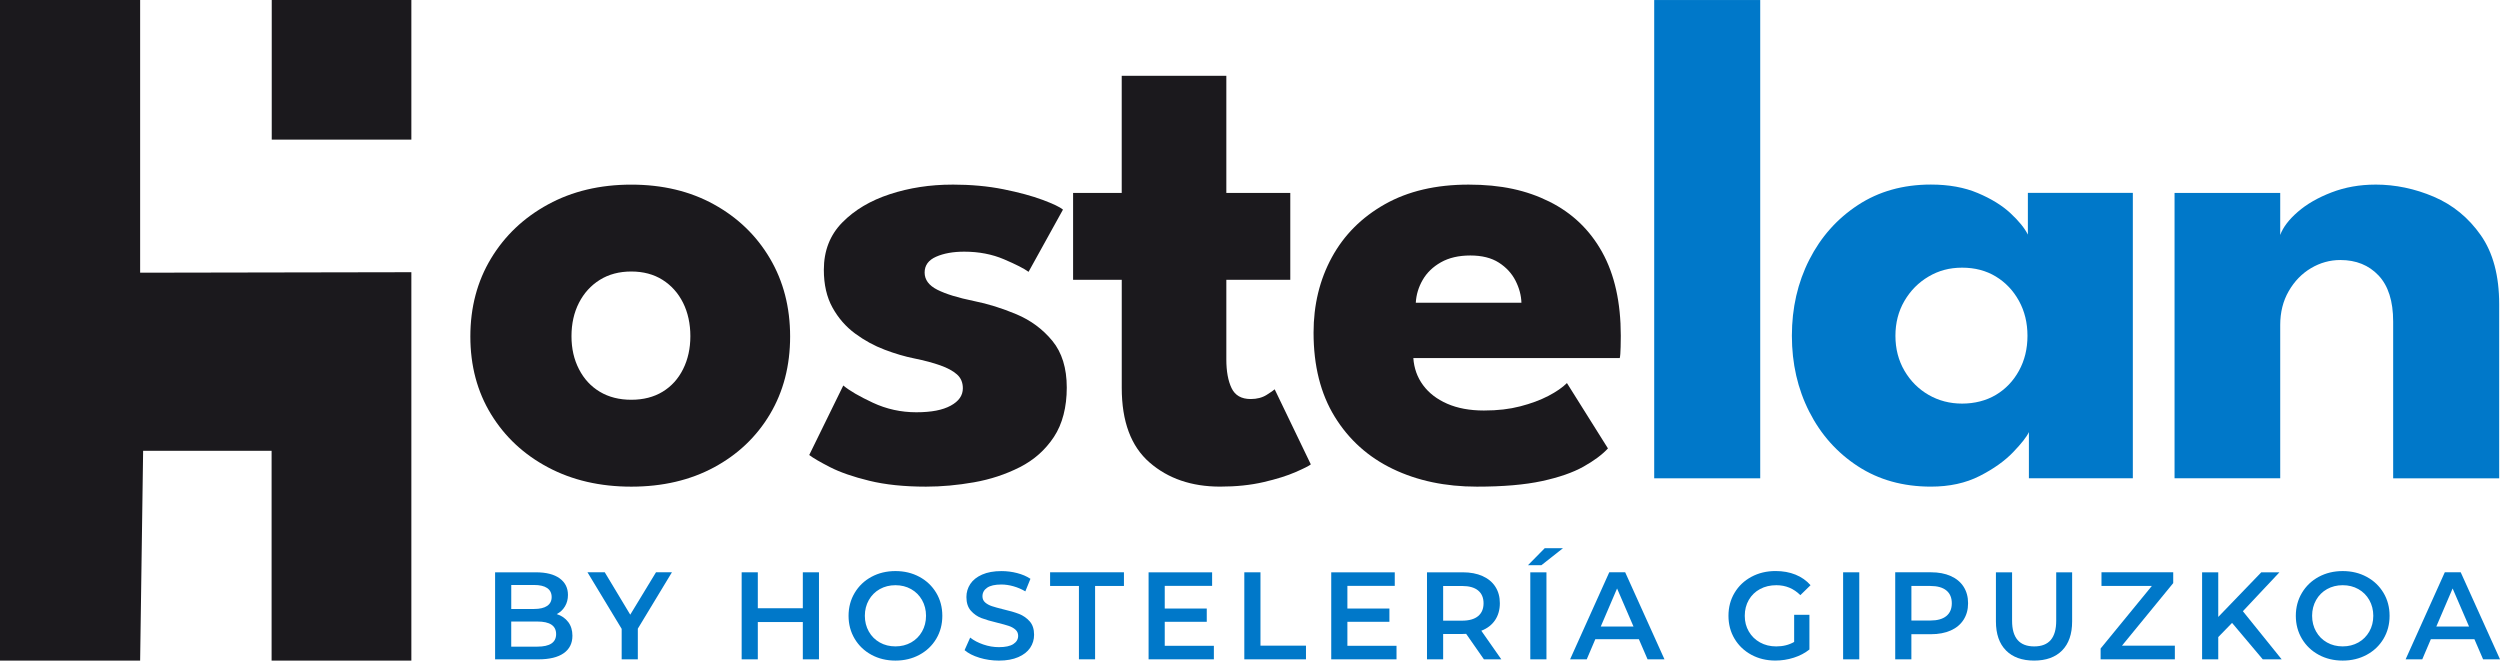 <?xml version="1.0" encoding="UTF-8"?>
<svg id="Capa_1" data-name="Capa 1" xmlns="http://www.w3.org/2000/svg" viewBox="0 0 1069.14 282.5">
  <defs>
    <style>
      .cls-1 {
        fill: #1b191d;
      }

      .cls-1, .cls-2 {
        stroke-width: 0px;
      }

      .cls-2 {
        fill: #0078c9;
      }
    </style>
  </defs>
  <g>
    <path class="cls-1" d="M269.97,208.12c-13.38,0-25.25-2.75-35.6-8.25-10.36-5.5-18.48-13.08-24.38-22.74-5.9-9.66-8.84-20.74-8.84-33.22s2.95-23.61,8.84-33.37c5.89-9.76,14.02-17.47,24.38-23.11,10.35-5.65,22.22-8.47,35.6-8.47s25.17,2.82,35.38,8.47c10.21,5.65,18.18,13.35,23.93,23.11,5.75,9.76,8.62,20.88,8.62,33.37s-2.88,23.56-8.62,33.22c-5.75,9.66-13.73,17.24-23.93,22.74-10.21,5.5-22,8.25-35.38,8.25ZM269.97,170.96c5.15,0,9.61-1.14,13.38-3.42,3.76-2.28,6.69-5.5,8.77-9.66s3.12-8.87,3.12-14.12-1.04-10.11-3.12-14.27-5.01-7.43-8.77-9.81c-3.77-2.38-8.23-3.57-13.38-3.57s-9.64,1.19-13.45,3.57c-3.82,2.38-6.79,5.65-8.92,9.81-2.13,4.16-3.2,8.92-3.2,14.27s1.06,9.96,3.2,14.12c2.13,4.16,5.1,7.38,8.92,9.66,3.81,2.28,8.3,3.42,13.45,3.42Z"/>
    <path class="cls-1" d="M407.17,78.94c8.03,0,15.36.67,22,2.01,6.64,1.34,12.21,2.85,16.72,4.53,4.51,1.69,7.41,3.07,8.7,4.16l-14.72,26.61c-1.88-1.39-5.38-3.17-10.48-5.35-5.1-2.18-10.78-3.27-17.02-3.27-4.76,0-8.77.72-12.04,2.16-3.27,1.44-4.91,3.69-4.91,6.76s1.81,5.53,5.43,7.36c3.62,1.83,8.84,3.44,15.68,4.83,5.95,1.19,11.99,3.07,18.13,5.65,6.14,2.58,11.27,6.37,15.38,11.37,4.11,5,6.17,11.67,6.17,19.99s-1.83,15.56-5.5,21.11c-3.67,5.55-8.52,9.86-14.57,12.93-6.05,3.07-12.59,5.23-19.62,6.47-7.04,1.24-13.88,1.86-20.51,1.86-9.32,0-17.42-.84-24.3-2.53-6.89-1.68-12.46-3.62-16.72-5.8-4.26-2.18-7.23-3.91-8.92-5.2l14.57-29.73c2.58,2.18,6.79,4.63,12.63,7.36,5.85,2.73,12.04,4.09,18.58,4.09s11.25-.94,14.72-2.82c3.47-1.88,5.2-4.36,5.2-7.43,0-2.48-.84-4.46-2.53-5.95-1.69-1.49-4.06-2.77-7.13-3.86-3.07-1.09-6.79-2.08-11.15-2.97-3.96-.79-8.18-2.03-12.63-3.72-4.46-1.68-8.67-3.99-12.63-6.91-3.96-2.92-7.19-6.61-9.66-11.07-2.48-4.46-3.72-9.86-3.72-16.2,0-8.12,2.62-14.86,7.88-20.22,5.25-5.35,12.04-9.39,20.36-12.11,8.32-2.72,17.19-4.09,26.61-4.09Z"/>
    <path class="cls-1" d="M458.9,82.51h20.81v-50.09h44.74v50.09h27.35v37.16h-27.35v34.04c0,5.05.74,9.14,2.23,12.26s4.21,4.68,8.18,4.68c2.68,0,4.95-.59,6.84-1.78,1.88-1.19,3.02-1.98,3.42-2.38l15.46,32.11c-.69.59-2.85,1.69-6.47,3.27-3.62,1.59-8.2,3.02-13.75,4.31-5.55,1.29-11.74,1.93-18.58,1.93-12.19,0-22.25-3.44-30.17-10.33-7.93-6.89-11.89-17.51-11.89-31.88v-46.23h-20.81v-37.16Z"/>
    <path class="cls-1" d="M604.42,153.12c.3,4.36,1.68,8.23,4.16,11.59,2.48,3.37,5.92,6.02,10.33,7.95,4.41,1.93,9.64,2.9,15.68,2.9s10.92-.59,15.53-1.78c4.61-1.19,8.62-2.68,12.04-4.46s6.07-3.62,7.95-5.5l17.54,27.95c-2.48,2.68-5.97,5.28-10.48,7.8-4.51,2.53-10.43,4.58-17.76,6.17-7.33,1.58-16.6,2.38-27.8,2.38-13.48,0-25.47-2.53-35.97-7.58-10.5-5.05-18.78-12.49-24.82-22.3-6.05-9.81-9.07-21.8-9.07-35.97,0-11.89,2.6-22.62,7.8-32.18,5.2-9.56,12.76-17.14,22.67-22.74,9.91-5.6,21.85-8.4,35.82-8.4s24.8,2.43,34.56,7.28c9.76,4.86,17.29,12.07,22.59,21.63,5.3,9.56,7.95,21.48,7.95,35.75,0,.79-.03,2.38-.07,4.76-.05,2.38-.17,3.96-.37,4.76h-88.3ZM650.65,129.48c-.1-3.17-.94-6.32-2.53-9.44-1.59-3.12-3.96-5.7-7.13-7.73-3.17-2.03-7.24-3.05-12.19-3.05s-9.14.97-12.56,2.9c-3.42,1.93-6.02,4.44-7.8,7.51-1.78,3.07-2.78,6.34-2.97,9.81h45.19Z"/>
    <path class="cls-2" d="M752.77,204.55h-45.34V.01h45.34v204.54Z"/>
    <path class="cls-2" d="M867.67,204.55v-19.77c-.89,1.98-3.15,4.86-6.76,8.62-3.62,3.77-8.4,7.16-14.34,10.18-5.95,3.02-12.88,4.53-20.81,4.53-11.89,0-22.3-2.9-31.21-8.7-8.92-5.8-15.86-13.58-20.81-23.34-4.96-9.76-7.43-20.59-7.43-32.48s2.48-22.72,7.43-32.48c4.95-9.76,11.89-17.56,20.81-23.41,8.92-5.85,19.32-8.77,31.21-8.77,7.63,0,14.32,1.21,20.07,3.64,5.75,2.43,10.41,5.3,13.97,8.62,3.57,3.32,6.04,6.37,7.43,9.14v-17.84h44.89v122.04h-44.45ZM810.59,143.61c0,5.55,1.29,10.53,3.86,14.94,2.58,4.41,6.02,7.85,10.33,10.33,4.31,2.48,9.09,3.72,14.34,3.72s10.26-1.24,14.42-3.72c4.16-2.48,7.46-5.92,9.88-10.33,2.43-4.41,3.64-9.39,3.64-14.94s-1.21-10.53-3.64-14.94c-2.43-4.41-5.72-7.88-9.88-10.41s-8.97-3.79-14.42-3.79-10.03,1.26-14.34,3.79-7.75,6-10.33,10.41c-2.58,4.41-3.86,9.39-3.86,14.94Z"/>
    <path class="cls-2" d="M1015.87,78.94c8.52,0,16.85,1.74,24.97,5.2,8.12,3.47,14.81,8.94,20.07,16.43,5.25,7.48,7.88,17.32,7.88,29.51v74.47h-45.34v-67.04c0-8.72-2.08-15.28-6.24-19.7-4.16-4.41-9.61-6.61-16.35-6.61-4.46,0-8.65,1.17-12.56,3.49-3.92,2.33-7.09,5.6-9.51,9.81-2.43,4.21-3.64,9.04-3.64,14.49v65.55h-45.19v-122.04h45.19v17.99c1.19-3.27,3.69-6.56,7.51-9.88,3.81-3.32,8.62-6.09,14.42-8.32s12.06-3.34,18.8-3.34Z"/>
  </g>
  <path class="cls-1" d="M175.92,116.41v166.09h-59.77v-89.71h-54.94l-1.28,89.71H0V0h59.93v116.62"/>
  <g>
    <path class="cls-2" d="M242.99,265.99c1.2,1.58,1.81,3.54,1.81,5.88,0,3.23-1.24,5.72-3.72,7.47-2.48,1.75-6.1,2.63-10.85,2.63h-18.5v-37.22h17.44c4.4,0,7.78.86,10.16,2.58,2.37,1.72,3.56,4.09,3.56,7.1,0,1.84-.43,3.47-1.28,4.89-.85,1.42-2.02,2.52-3.51,3.3,2.06.67,3.69,1.8,4.89,3.38ZM218.64,250.17v10.26h9.78c2.41,0,4.26-.43,5.56-1.3,1.29-.87,1.94-2.13,1.94-3.8s-.65-2.99-1.94-3.86c-1.29-.87-3.15-1.3-5.56-1.3h-9.78ZM237.83,271.17c0-3.58-2.68-5.37-8.03-5.37h-11.17v10.74h11.17c5.35,0,8.03-1.79,8.03-5.37Z"/>
    <path class="cls-2" d="M272.77,268.83v13.13h-6.91v-13.03l-14.62-24.19h7.39l10.9,18.13,11.01-18.13h6.81l-14.57,24.09Z"/>
    <path class="cls-2" d="M350.24,244.75v37.22h-6.91v-15.95h-19.25v15.95h-6.91v-37.22h6.91v15.37h19.25v-15.37h6.91Z"/>
    <path class="cls-2" d="M372.68,280.03c-3.05-1.65-5.44-3.94-7.18-6.86-1.74-2.92-2.61-6.2-2.61-9.81s.87-6.89,2.61-9.81c1.74-2.92,4.13-5.21,7.18-6.86,3.05-1.65,6.47-2.47,10.26-2.47s7.21.82,10.26,2.47c3.05,1.65,5.44,3.93,7.18,6.83,1.74,2.91,2.61,6.19,2.61,9.84s-.87,6.93-2.61,9.84c-1.74,2.91-4.13,5.18-7.18,6.83-3.05,1.65-6.47,2.47-10.26,2.47s-7.21-.82-10.26-2.47ZM389.64,274.76c1.98-1.12,3.54-2.68,4.68-4.68,1.13-2,1.7-4.25,1.7-6.73s-.57-4.72-1.7-6.73c-1.14-2-2.69-3.56-4.68-4.68-1.99-1.12-4.22-1.67-6.7-1.67s-4.71.56-6.7,1.67c-1.99,1.12-3.54,2.68-4.68,4.68-1.13,2-1.7,4.25-1.7,6.73s.57,4.72,1.7,6.73c1.13,2,2.69,3.56,4.68,4.68,1.98,1.12,4.22,1.67,6.7,1.67s4.71-.56,6.7-1.67Z"/>
    <path class="cls-2" d="M418.86,281.28c-2.68-.81-4.79-1.9-6.35-3.24l2.39-5.37c1.52,1.21,3.39,2.19,5.61,2.95,2.21.76,4.44,1.14,6.67,1.14,2.76,0,4.83-.44,6.19-1.33,1.36-.89,2.05-2.06,2.05-3.51,0-1.06-.38-1.94-1.14-2.63-.76-.69-1.73-1.23-2.9-1.62-1.17-.39-2.77-.83-4.79-1.33-2.84-.67-5.13-1.35-6.89-2.02-1.75-.67-3.26-1.73-4.52-3.16-1.26-1.44-1.89-3.38-1.89-5.82,0-2.06.56-3.93,1.67-5.61,1.12-1.68,2.8-3.02,5.05-4.01,2.25-.99,5.01-1.49,8.27-1.49,2.27,0,4.5.28,6.7.85,2.2.57,4.09,1.38,5.69,2.45l-2.18,5.37c-1.63-.96-3.33-1.68-5.1-2.18-1.77-.5-3.49-.75-5.16-.75-2.73,0-4.76.46-6.09,1.38-1.33.92-1.99,2.15-1.99,3.67,0,1.06.38,1.93,1.14,2.61.76.67,1.73,1.21,2.9,1.6,1.17.39,2.77.83,4.79,1.33,2.77.64,5.03,1.3,6.81,1.99,1.77.69,3.29,1.75,4.55,3.16,1.26,1.42,1.89,3.33,1.89,5.74,0,2.06-.56,3.92-1.67,5.58-1.12,1.67-2.81,3-5.08,3.99-2.27.99-5.03,1.49-8.29,1.49-2.87,0-5.65-.41-8.32-1.22Z"/>
    <path class="cls-2" d="M461.42,250.59h-12.34v-5.85h31.58v5.85h-12.34v31.37h-6.91v-31.37Z"/>
    <path class="cls-2" d="M519.12,276.17v5.8h-27.92v-37.22h27.17v5.8h-20.26v9.68h17.97v5.69h-17.97v10.26h21Z"/>
    <path class="cls-2" d="M532.14,244.75h6.91v31.37h19.46v5.85h-26.37v-37.22Z"/>
    <path class="cls-2" d="M597.23,276.17v5.8h-27.92v-37.22h27.17v5.8h-20.26v9.68h17.97v5.69h-17.97v10.26h21Z"/>
    <path class="cls-2" d="M634.61,281.97l-7.6-10.9c-.32.04-.8.05-1.44.05h-8.4v10.85h-6.91v-37.22h15.31c3.22,0,6.04.53,8.43,1.6s4.23,2.59,5.5,4.57c1.28,1.99,1.92,4.34,1.92,7.07s-.68,5.21-2.05,7.23c-1.37,2.02-3.32,3.53-5.88,4.52l8.56,12.23h-7.44ZM632.11,252.51c-1.56-1.28-3.85-1.91-6.86-1.91h-8.08v14.83h8.08c3.01,0,5.3-.65,6.86-1.94,1.56-1.29,2.34-3.13,2.34-5.5s-.78-4.2-2.34-5.48Z"/>
    <path class="cls-2" d="M660.61,234.43h7.82l-9.25,7.29h-5.74l7.18-7.29ZM654.44,244.75h6.91v37.22h-6.91v-37.22Z"/>
    <path class="cls-2" d="M700.86,273.35h-18.61l-3.67,8.61h-7.12l16.75-37.22h6.81l16.8,37.22h-7.23l-3.72-8.61ZM698.57,267.93l-7.02-16.27-6.97,16.27h13.98Z"/>
    <path class="cls-2" d="M767.27,262.93h6.54v14.83c-1.91,1.53-4.15,2.7-6.7,3.51-2.55.82-5.18,1.22-7.87,1.22-3.79,0-7.21-.82-10.26-2.47s-5.44-3.93-7.18-6.83c-1.74-2.91-2.61-6.19-2.61-9.84s.87-6.93,2.61-9.84c1.74-2.91,4.14-5.18,7.21-6.83,3.07-1.65,6.51-2.47,10.34-2.47,3.12,0,5.96.51,8.51,1.54,2.55,1.03,4.7,2.54,6.43,4.52l-4.36,4.25c-2.84-2.84-6.26-4.25-10.26-4.25-2.62,0-4.95.55-6.99,1.65-2.04,1.1-3.63,2.64-4.79,4.63-1.15,1.99-1.73,4.25-1.73,6.81s.58,4.71,1.73,6.7c1.15,1.99,2.75,3.55,4.79,4.68,2.04,1.13,4.35,1.7,6.94,1.7,2.91,0,5.46-.64,7.66-1.91v-11.59Z"/>
    <path class="cls-2" d="M788.22,244.75h6.91v37.22h-6.91v-37.22Z"/>
    <path class="cls-2" d="M834.24,246.34c2.39,1.06,4.23,2.59,5.5,4.57,1.28,1.99,1.92,4.34,1.92,7.07s-.64,5.04-1.92,7.05c-1.28,2-3.11,3.54-5.5,4.6s-5.2,1.59-8.43,1.59h-8.4v10.74h-6.91v-37.22h15.31c3.22,0,6.04.53,8.43,1.6ZM832.36,263.46c1.56-1.28,2.34-3.1,2.34-5.48s-.78-4.2-2.34-5.48c-1.56-1.28-3.85-1.91-6.86-1.91h-8.08v14.78h8.08c3.01,0,5.3-.64,6.86-1.91Z"/>
    <path class="cls-2" d="M857.88,278.17c-2.87-2.89-4.31-7.03-4.31-12.42v-21h6.91v20.74c0,7.3,3.15,10.95,9.46,10.95s9.41-3.65,9.41-10.95v-20.74h6.81v21c0,5.39-1.43,9.53-4.28,12.42-2.85,2.89-6.85,4.33-11.99,4.33s-9.15-1.44-12.02-4.33Z"/>
    <path class="cls-2" d="M930.09,276.12v5.85h-31.75v-4.63l21.91-26.75h-21.54v-5.85h30.68v4.63l-21.91,26.75h22.6Z"/>
    <path class="cls-2" d="M954.55,266.39l-5.9,6.06v9.52h-6.91v-37.22h6.91v19.09l18.4-19.09h7.76l-15.63,16.64,16.59,20.58h-8.08l-13.13-15.58Z"/>
    <path class="cls-2" d="M991.61,280.03c-3.05-1.65-5.44-3.94-7.18-6.86-1.74-2.92-2.61-6.2-2.61-9.81s.87-6.89,2.61-9.81c1.74-2.92,4.13-5.21,7.18-6.86s6.47-2.47,10.26-2.47,7.21.82,10.26,2.47c3.05,1.65,5.44,3.93,7.18,6.83,1.74,2.91,2.61,6.19,2.61,9.84s-.87,6.93-2.61,9.84c-1.74,2.91-4.13,5.18-7.18,6.83-3.05,1.65-6.47,2.47-10.26,2.47s-7.21-.82-10.26-2.47ZM1008.57,274.76c1.98-1.12,3.54-2.68,4.68-4.68s1.7-4.25,1.7-6.73-.57-4.72-1.7-6.73c-1.13-2-2.69-3.56-4.68-4.68-1.99-1.12-4.22-1.67-6.7-1.67s-4.71.56-6.7,1.67c-1.99,1.12-3.55,2.68-4.68,4.68-1.13,2-1.7,4.25-1.7,6.73s.57,4.72,1.7,6.73c1.13,2,2.69,3.56,4.68,4.68,1.98,1.12,4.22,1.67,6.7,1.67s4.71-.56,6.7-1.67Z"/>
    <path class="cls-2" d="M1058.18,273.35h-18.61l-3.67,8.61h-7.12l16.75-37.22h6.81l16.8,37.22h-7.23l-3.72-8.61ZM1055.9,267.93l-7.02-16.27-6.97,16.27h13.98Z"/>
  </g>
  <rect class="cls-1" x="116.21" width="59.71" height="59.71"/>
</svg>